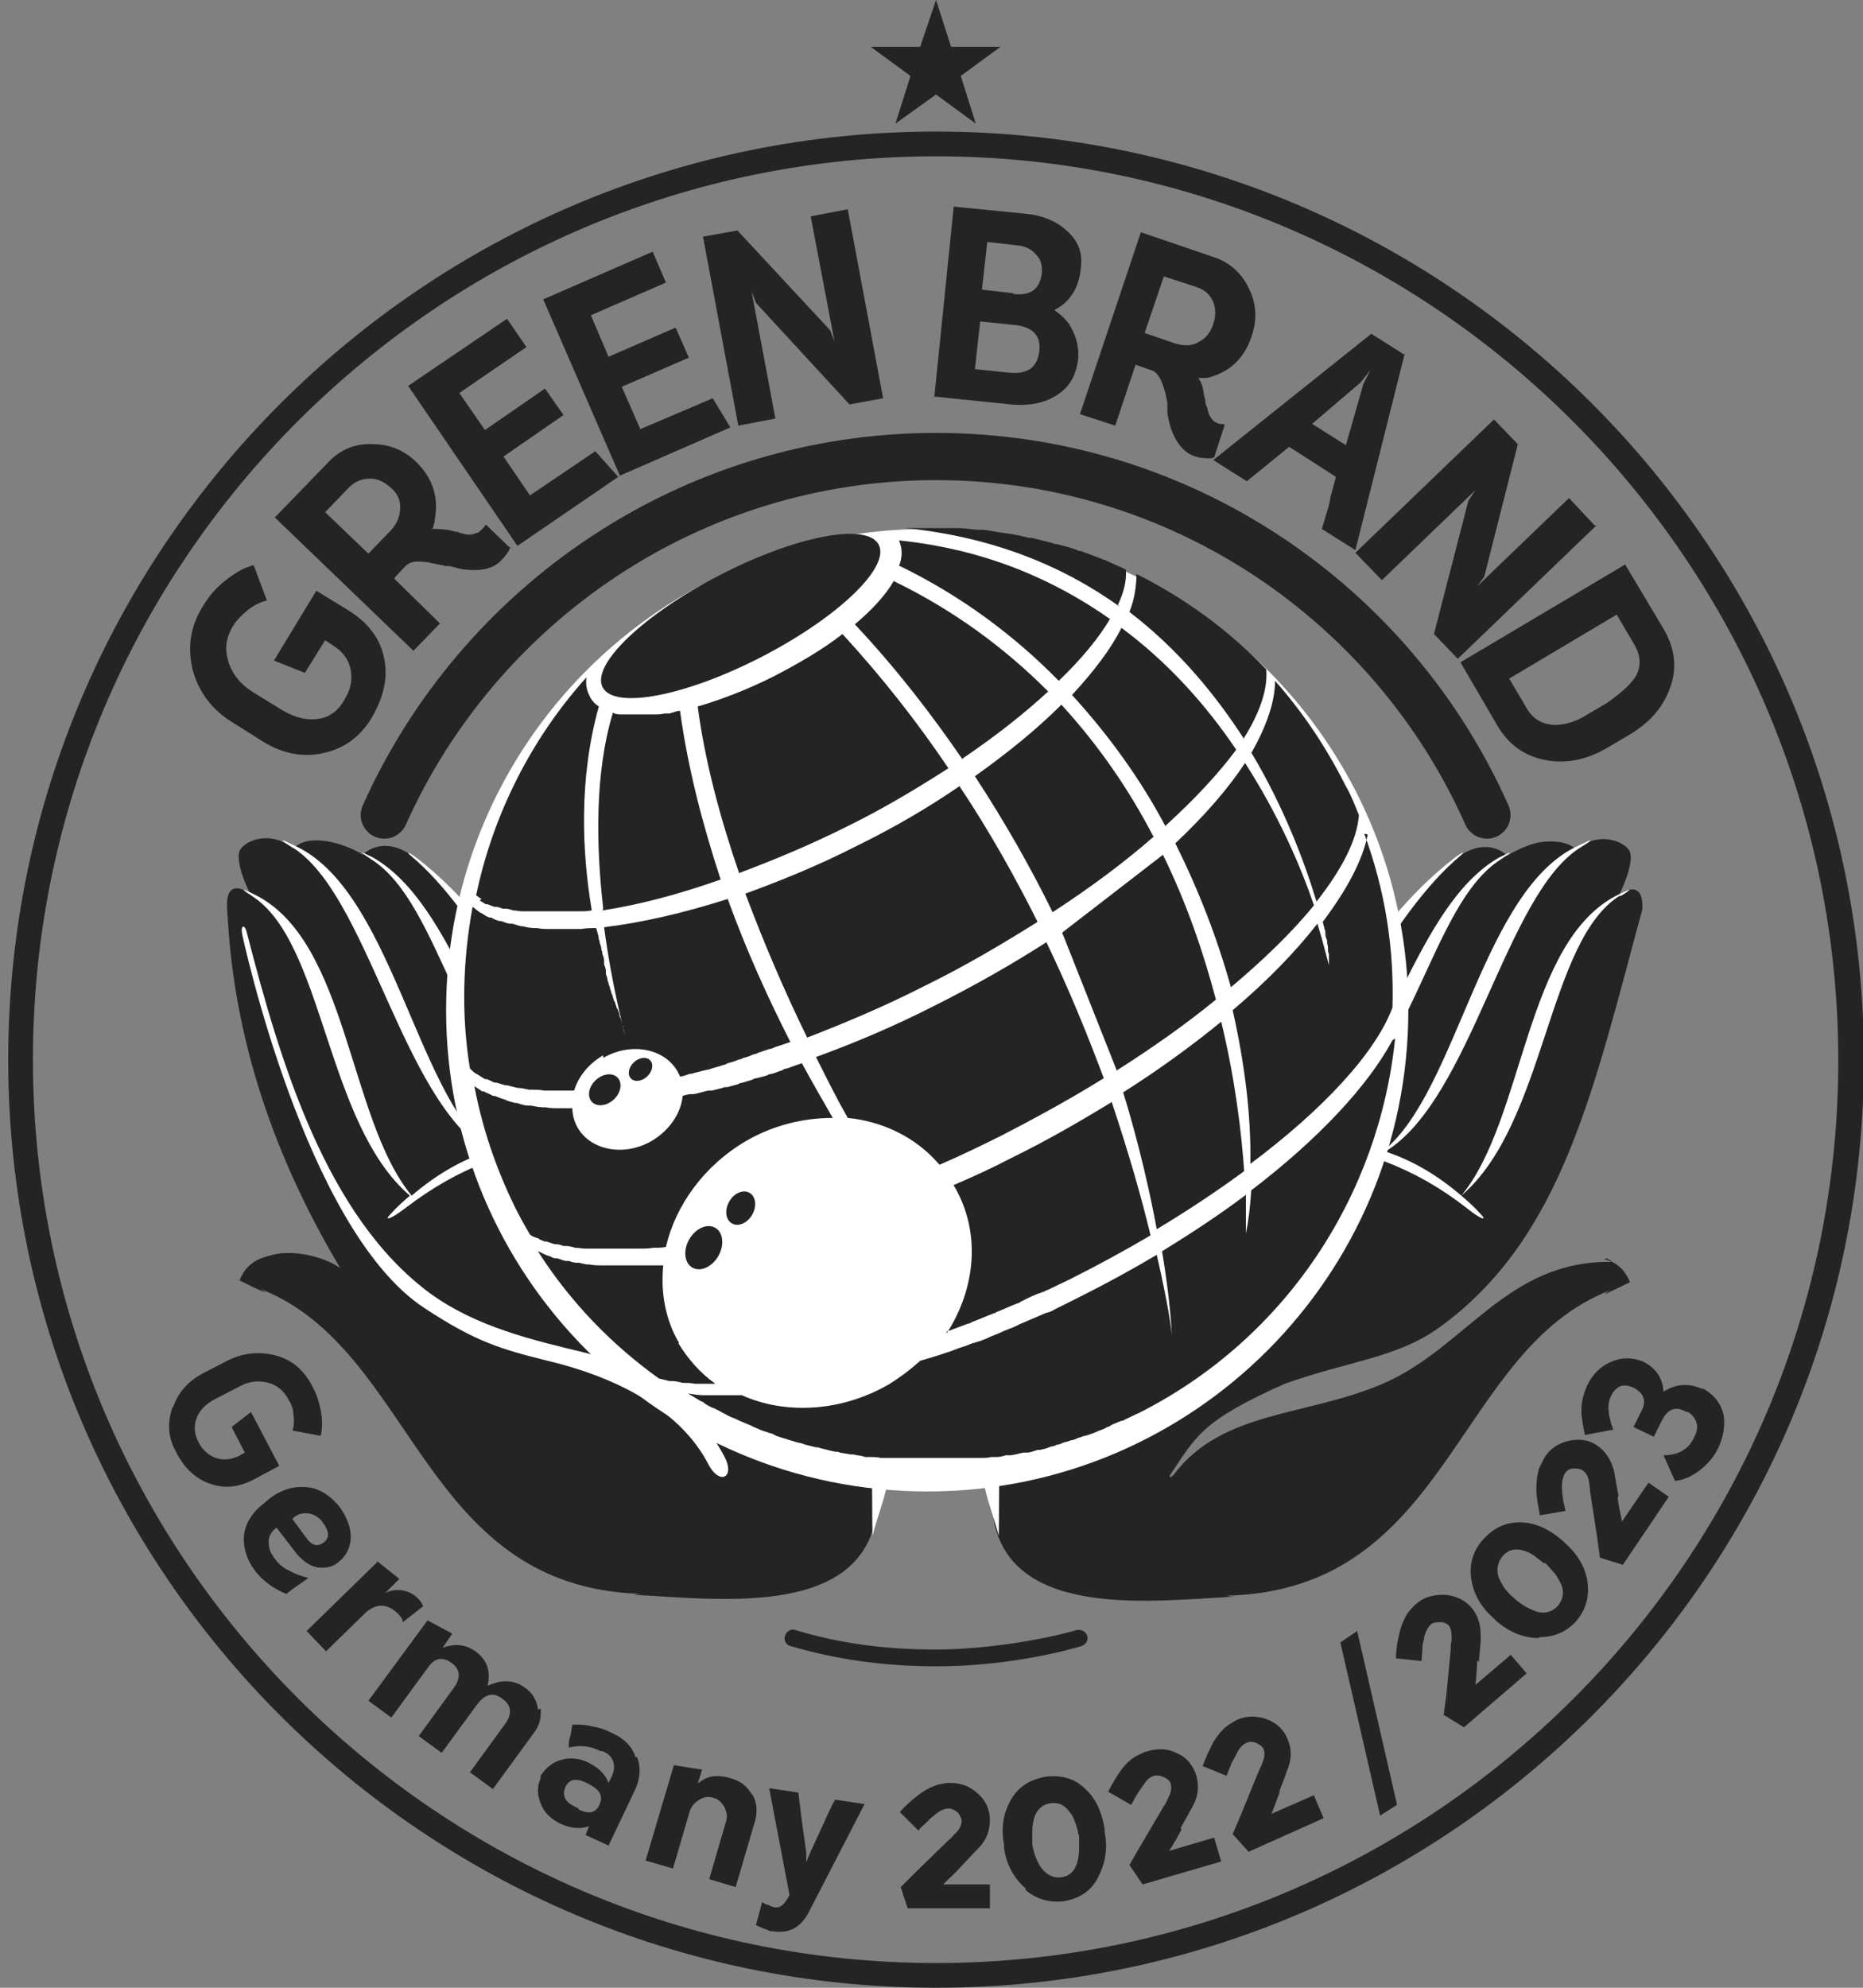 <svg width="75" height="80" viewBox="0 0 75 80" fill="none" xmlns="http://www.w3.org/2000/svg">
<rect x="0" y="0" width="75" height="80" fill="#808080" stroke="none"/>
<g clip-path="url(#clip0_231_5302)">
<path d="M64.658 50.644C64.765 50.68 64.836 50.715 64.907 50.786C60.642 50.715 59.043 54.234 55.666 55.691C52.61 57.006 49.234 56.757 47.279 59.316C47.101 59.529 47.03 59.458 47.137 59.316C48.168 57.788 48.381 57.183 51.722 55.691C54.316 54.767 56.2 54.66 57.906 53.452C62.917 49.862 64.16 43.785 66.115 36.606C66.186 35.255 65.191 36.002 65.191 36.002C65.191 36.002 65.795 34.793 65.618 34.296C65.511 33.94 64.445 33.372 63.45 34.189C63.379 34.118 63.094 33.834 62.312 33.869C61.779 33.869 61.14 34.154 60.678 34.438C60.678 34.438 59.896 33.585 58.616 34.545C56.768 35.966 53.712 41.013 52.29 42.932C48.594 47.943 41.806 51.035 40.775 54.34C39.993 56.757 39.638 58.676 40.029 61.306C40.882 65.144 46.391 64.434 49.731 64.256C49.625 64.256 49.518 64.256 49.376 64.22C58.403 64.007 58.545 54.34 64.836 51.924C64.765 51.959 64.658 52.03 64.587 52.101C64.942 51.924 65.262 51.781 65.618 51.604C65.404 51.071 65.049 50.786 64.587 50.68L64.658 50.644Z" fill="#242424"/>
<path d="M34.52 54.305C33.49 50.999 26.702 47.907 23.005 42.896C21.584 40.977 18.527 35.931 16.679 34.509C15.435 33.549 14.618 34.367 14.618 34.402C14.156 34.118 13.481 33.869 12.948 33.834C12.201 33.763 11.917 34.047 11.81 34.154C10.815 33.336 9.749 33.905 9.643 34.26C9.465 34.793 10.069 35.966 10.069 35.966C10.069 35.966 9.038 35.184 9.145 36.606C9.18 37.317 10.424 43.074 10.709 43.892C11.277 45.562 13.659 50.395 13.801 51.319C12.877 50.644 10.318 49.791 9.643 51.532C9.998 51.71 10.353 51.888 10.709 52.03C10.602 51.959 10.531 51.888 10.424 51.852C16.75 54.269 16.893 63.936 25.884 64.149C25.778 64.149 25.635 64.149 25.529 64.185C28.869 64.362 34.378 65.073 35.231 61.235C35.587 58.569 35.231 56.686 34.485 54.269L34.52 54.305Z" fill="#242424"/>
<path d="M37.683 80C17.07 80 0.331 63.225 0.331 42.648C0.331 22.07 17.07 5.295 37.683 5.295C58.296 5.295 75.036 22.035 75.036 42.648C75.036 63.261 58.296 80 37.683 80ZM37.683 6.291C17.639 6.291 1.326 22.603 1.326 42.648C1.326 62.692 17.639 79.005 37.683 79.005C57.728 79.005 74.005 62.692 74.005 42.683C74.005 22.674 57.692 6.291 37.683 6.291Z" fill="#242424"/>
<path d="M59.86 32.803C56.093 24.309 47.563 18.374 37.683 18.374C27.803 18.374 19.274 24.309 15.471 32.803" stroke="#242424" stroke-width="1.9" stroke-linecap="round"/>
<path d="M12.983 30.316C12.166 30.493 11.348 30.316 10.602 29.854L9.358 29.072C8.541 28.574 8.008 27.863 7.759 26.975C7.546 26.086 7.652 25.269 8.114 24.487C8.363 24.061 8.647 23.705 9.003 23.421C9.394 23.101 9.785 22.852 10.211 22.746L10.744 24.167C10.46 24.238 10.176 24.38 9.927 24.594C9.714 24.771 9.5 24.985 9.358 25.233C9.109 25.66 9.038 26.086 9.18 26.584C9.323 27.081 9.643 27.508 10.14 27.828L11.348 28.574C11.882 28.894 12.379 29.001 12.841 28.93C13.268 28.858 13.623 28.61 13.872 28.148C14.12 27.757 14.192 27.366 14.12 26.975C14.049 26.548 13.801 26.229 13.41 25.98L13.09 25.767L12.273 27.081L11.029 26.584L12.735 23.776L14.014 24.558C14.76 25.02 15.258 25.624 15.435 26.371C15.649 27.188 15.471 28.041 14.938 28.93C14.476 29.676 13.836 30.138 12.983 30.316Z" fill="#242424"/>
<path d="M20.553 21.999C20.482 22.212 20.34 22.39 20.198 22.532C19.878 22.887 19.381 22.994 18.741 22.923C18.599 22.923 18.385 22.852 18.101 22.781H17.994C17.994 22.781 17.994 22.781 17.959 22.781H17.923C17.923 22.781 17.852 22.781 17.852 22.745H17.781L17.426 22.674C17.177 22.603 16.964 22.603 16.786 22.603C16.573 22.603 16.431 22.674 16.289 22.816L15.862 23.278L17.71 25.091L16.644 26.193L11.064 20.826L13.197 18.623C13.694 18.09 14.298 17.841 15.009 17.876C15.684 17.876 16.289 18.125 16.786 18.623C17.426 19.262 17.675 20.044 17.497 20.933V21.004C17.497 21.004 17.497 21.075 17.461 21.075C17.461 21.146 17.461 21.217 17.39 21.288C17.568 21.288 17.746 21.288 17.994 21.324C18.066 21.324 18.172 21.359 18.314 21.395C18.456 21.395 18.528 21.466 18.599 21.466C18.812 21.537 18.99 21.537 19.132 21.466C19.238 21.466 19.345 21.359 19.416 21.288C19.452 21.253 19.523 21.182 19.558 21.11L20.553 22.07V21.999ZM14.831 22.283L15.755 21.324C16.004 21.039 16.111 20.755 16.111 20.4C16.111 20.08 15.969 19.831 15.72 19.618C15.471 19.405 15.222 19.262 14.902 19.262C14.583 19.262 14.298 19.369 14.05 19.618L13.09 20.613L14.831 22.283Z" fill="#242424"/>
<path d="M20.802 21.928L16.431 15.531L20.411 12.83L21.193 13.967L18.492 15.815L19.523 17.308L21.939 15.638L22.686 16.704L20.269 18.374L21.335 19.938L23.965 18.161L24.889 19.192L20.838 21.964L20.802 21.928Z" fill="#242424"/>
<path d="M24.96 19.156L21.868 12.048L26.275 10.129L26.808 11.373L23.787 12.688L24.498 14.358L27.199 13.185L27.732 14.394L25.031 15.566L25.777 17.272L28.692 16.029L29.403 17.201L24.925 19.156H24.96Z" fill="#242424"/>
<path d="M34.129 8.423L35.551 16.028L34.2 16.277L30.433 12.19L30.256 11.728L31.215 16.846L29.722 17.13L28.301 9.525L29.687 9.276L33.419 13.292L33.596 13.754L32.637 8.707L34.129 8.423Z" fill="#242424"/>
<path d="M37.612 15.993L38.394 8.316L41.273 8.601C42.055 8.672 42.623 8.956 43.05 9.383C43.441 9.774 43.583 10.236 43.512 10.769C43.476 11.231 43.334 11.622 43.121 11.906C42.943 12.155 42.73 12.332 42.446 12.475C42.73 12.688 42.979 12.901 43.121 13.185C43.334 13.576 43.441 13.967 43.405 14.429C43.334 15.069 43.085 15.531 42.623 15.851C42.126 16.206 41.486 16.348 40.704 16.277L37.577 15.957L37.612 15.993ZM40.633 14.998C41.379 15.069 41.77 14.785 41.841 14.109C41.913 13.505 41.557 13.15 40.846 13.079L39.46 12.937L39.247 14.856L40.633 14.998ZM40.811 11.835C41.522 11.906 41.877 11.622 41.948 10.946C41.948 10.662 41.913 10.449 41.699 10.236C41.522 10.022 41.273 9.916 40.989 9.88L39.745 9.738L39.531 11.657L40.775 11.799L40.811 11.835Z" fill="#242424"/>
<path d="M48.772 18.445C48.559 18.445 48.345 18.445 48.132 18.374C47.67 18.232 47.35 17.841 47.137 17.237C47.101 17.095 47.03 16.882 46.995 16.597V16.491C46.995 16.491 46.995 16.491 46.995 16.455C46.995 16.384 46.995 16.349 46.995 16.313C46.995 16.313 46.995 16.242 46.995 16.206L46.924 15.851C46.853 15.602 46.782 15.389 46.71 15.247C46.604 15.069 46.497 14.927 46.319 14.891L45.715 14.678L44.898 17.13L43.476 16.668L45.929 9.347L48.843 10.342C49.518 10.556 50.016 11.018 50.3 11.657C50.584 12.261 50.62 12.901 50.371 13.576C50.087 14.429 49.483 14.998 48.594 15.211H48.523H48.452C48.381 15.211 48.31 15.211 48.239 15.211C48.345 15.353 48.416 15.531 48.452 15.78C48.452 15.851 48.487 15.958 48.523 16.1C48.523 16.242 48.559 16.349 48.594 16.384C48.63 16.597 48.701 16.775 48.807 16.882C48.878 16.988 48.985 17.024 49.092 17.059C49.163 17.059 49.234 17.059 49.305 17.095L48.878 18.41L48.772 18.445ZM46.071 13.399L47.315 13.825C47.67 13.932 47.99 13.932 48.274 13.754C48.559 13.612 48.736 13.363 48.843 13.043C48.949 12.723 48.949 12.439 48.843 12.155C48.701 11.835 48.487 11.657 48.168 11.551L46.853 11.124L46.071 13.434V13.399Z" fill="#242424"/>
<path d="M56.555 14.216L54.565 22.141L53.214 21.288L53.427 20.578C53.498 20.364 53.534 20.187 53.57 19.973C53.641 19.725 53.712 19.44 53.783 19.192L51.899 17.983L50.193 19.369L48.843 18.516L55.204 13.434L56.555 14.287V14.216ZM54.174 17.948L54.885 15.46L55.169 14.891L54.778 15.389L52.823 17.059L54.174 17.912V17.948Z" fill="#242424"/>
<path d="M64.267 21.146L58.687 26.513L57.728 25.517L59.114 20.151L59.398 19.724L55.631 23.35L54.565 22.248L60.144 16.881L61.104 17.877L59.754 23.207L59.469 23.598L63.165 20.044L64.196 21.146H64.267Z" fill="#242424"/>
<path d="M65.44 22.745L66.968 25.304C67.43 26.086 67.537 26.904 67.217 27.721C66.933 28.503 66.364 29.143 65.475 29.64L64.694 30.102C63.912 30.564 63.094 30.742 62.277 30.6C61.424 30.458 60.749 29.996 60.287 29.214L58.794 26.655L65.44 22.71V22.745ZM60.749 27.295L61.459 28.503C61.708 28.929 62.064 29.143 62.561 29.178C62.952 29.178 63.414 29.072 63.912 28.752L64.694 28.29C65.298 27.863 65.689 27.508 65.866 27.188C66.08 26.797 66.044 26.371 65.795 25.944L65.085 24.736L60.784 27.295H60.749Z" fill="#242424"/>
<path d="M26.631 45.74C22.401 42.186 20.518 37.388 16.75 34.509C16.466 34.296 16.324 34.26 16.537 34.438C19.38 36.819 21.335 41.581 23.93 44.567C26.702 47.801 30.682 49.187 33.276 52.705C35.409 55.62 35.053 58.001 35.124 61.804C35.622 59.991 35.835 60.133 35.835 57.468C35.551 51.426 30.398 48.903 26.595 45.74H26.631Z" fill="white"/>
<path d="M10.104 36.037C13.054 37.85 13.09 45.207 16.502 48.121C16.253 48.334 15.969 48.583 15.72 48.867C15.435 49.151 15.72 49.081 16.324 48.618C18.456 46.984 20.589 46.202 23.361 45.882C23.787 45.846 24.356 45.669 23.716 45.669C23.361 45.669 23.005 45.669 22.686 45.74C19.523 42.897 18.385 36.428 15.009 34.509C14.227 34.118 14.725 34.438 14.938 34.58C17.817 36.393 18.385 42.968 22.65 45.74C21.584 45.811 20.589 45.989 19.7 46.308C16.715 43.892 15.72 35.718 11.81 34.012C11.028 33.621 11.491 33.941 11.739 34.083C14.796 35.931 16.146 44.212 19.629 46.344C18.563 46.699 17.568 47.268 16.573 48.121C14.014 45.029 14.014 37.85 10.247 36.002C9.465 35.611 9.927 35.931 10.176 36.073L10.104 36.037Z" fill="white"/>
<path d="M23.61 55.655C21.015 54.731 19.132 54.625 17.39 53.416C12.344 49.827 11.1 43.714 9.145 36.499C9.394 42.506 11.526 47.375 13.694 51.035C13.019 50.538 11.313 50.111 10.425 50.751C14.689 50.68 16.288 54.198 19.665 55.655C22.721 56.97 26.098 56.722 28.052 59.281C28.23 59.494 28.301 59.423 28.194 59.281C27.164 57.752 26.95 57.148 23.61 55.655Z" fill="#242424"/>
<path d="M17.07 52.634C19.167 54.02 20.198 54.305 22.046 54.767C25.031 55.478 27.448 56.864 28.514 58.925C28.976 59.813 29.616 59.458 29.154 58.605C28.052 56.508 25.849 55.016 23.574 54.447C21.513 53.949 19.167 53.416 17.284 52.03C13.125 48.938 11.277 42.754 9.927 37.495C9.856 37.21 9.678 37.21 9.749 37.601C9.749 37.601 12.273 49.471 17.07 52.634Z" fill="white"/>
<path d="M48.701 45.74C52.93 42.186 54.813 37.388 58.581 34.509C58.865 34.296 59.007 34.26 58.794 34.438C55.951 36.819 53.996 41.581 51.402 44.567C48.63 47.801 44.649 49.187 42.055 52.705C39.922 55.62 40.278 58.001 40.207 61.804C39.709 59.991 39.496 60.133 39.496 57.468C39.78 51.426 44.933 48.903 48.736 45.74H48.701Z" fill="white"/>
<path d="M65.227 36.037C62.277 37.85 62.241 45.207 58.83 48.121C59.078 48.334 59.363 48.583 59.611 48.867C59.896 49.151 59.611 49.081 59.043 48.618C56.946 46.984 54.778 46.202 52.006 45.882C51.579 45.846 51.011 45.669 51.651 45.669C52.006 45.669 52.361 45.669 52.681 45.74C55.844 42.897 56.981 36.428 60.358 34.509C61.14 34.118 60.642 34.438 60.429 34.58C57.55 36.393 56.981 42.968 52.717 45.74C53.783 45.811 54.778 45.989 55.702 46.308C58.687 43.892 59.682 35.718 63.592 34.012C64.374 33.621 63.912 33.941 63.663 34.083C60.606 35.931 59.256 44.212 55.773 46.344C56.839 46.699 57.834 47.268 58.83 48.121C61.388 45.029 61.388 37.85 65.156 36.002C65.938 35.611 65.475 35.931 65.227 36.073V36.037Z" fill="white"/>
<path d="M37.683 67.063C35.551 67.063 33.632 66.779 31.819 66.246C31.642 66.21 31.535 65.997 31.606 65.82C31.677 65.642 31.855 65.535 32.032 65.606C33.774 66.139 35.622 66.388 37.683 66.388C39.745 66.388 42.126 65.962 43.334 65.606C43.512 65.571 43.69 65.642 43.761 65.82C43.832 65.997 43.725 66.175 43.547 66.246C42.232 66.637 40.029 67.063 37.719 67.063H37.683Z" fill="#242424"/>
<path d="M6.977 56.615C7.19 56.011 7.581 55.584 8.185 55.264L9.145 54.767C9.785 54.447 10.424 54.376 11.1 54.554C11.775 54.731 12.237 55.158 12.557 55.762C12.735 56.082 12.841 56.402 12.912 56.757C12.983 57.148 12.983 57.468 12.912 57.788L11.775 57.575C11.846 57.361 11.846 57.148 11.81 56.899C11.81 56.686 11.704 56.473 11.597 56.295C11.419 55.975 11.171 55.762 10.815 55.655C10.424 55.549 10.034 55.584 9.643 55.798L8.683 56.295C8.257 56.508 8.008 56.793 7.901 57.113C7.794 57.432 7.83 57.752 8.008 58.072C8.15 58.356 8.399 58.57 8.683 58.676C9.003 58.783 9.287 58.747 9.607 58.605L9.856 58.463L9.323 57.432L10.105 56.828L11.242 58.996L10.247 59.529C9.643 59.849 9.074 59.92 8.541 59.742C7.937 59.565 7.439 59.138 7.084 58.428C6.764 57.859 6.728 57.255 6.942 56.651L6.977 56.615Z" fill="#242424"/>
<path d="M9.82 61.839C9.856 61.342 10.14 60.88 10.602 60.524L10.851 60.311C11.313 59.956 11.81 59.813 12.308 59.849C12.841 59.885 13.268 60.169 13.659 60.631C13.943 61.022 14.121 61.448 14.121 61.839C14.121 62.266 13.943 62.621 13.623 62.87C13.374 63.083 13.09 63.119 12.77 63.083C12.45 63.012 12.13 62.799 11.846 62.408L11.135 61.484C10.922 61.626 10.815 61.839 10.815 62.053C10.815 62.23 10.851 62.443 10.993 62.621C10.993 62.657 11.029 62.692 11.064 62.728C11.206 62.941 11.42 63.119 11.668 63.225C11.917 63.367 12.166 63.439 12.415 63.51L11.704 64.007C11.633 64.078 11.562 64.114 11.526 64.149C11.348 64.078 11.135 63.972 10.922 63.83C10.673 63.652 10.424 63.439 10.247 63.19C9.927 62.763 9.785 62.266 9.82 61.804V61.839ZM11.739 61.093L12.344 61.91C12.557 62.195 12.77 62.266 13.019 62.088C13.268 61.91 13.268 61.662 13.019 61.306C12.877 61.093 12.664 60.951 12.45 60.915C12.237 60.88 12.024 60.915 11.846 61.057L11.775 61.129L11.739 61.093Z" fill="#242424"/>
<path d="M15.187 62.834L16.075 63.545L15.507 64.114C15.72 64.007 15.933 63.972 16.182 64.007C16.431 64.043 16.644 64.149 16.822 64.327C16.928 64.434 16.999 64.54 17.035 64.647L16.217 65.287C16.217 65.18 16.146 65.073 16.04 64.967C16.04 64.967 16.004 64.931 15.969 64.896C15.542 64.505 15.08 64.54 14.654 64.967L13.125 66.46L12.344 65.642L15.222 62.834H15.187Z" fill="#242424"/>
<path d="M21.762 68.769C21.797 69.125 21.726 69.445 21.477 69.764L19.842 72.003L18.918 71.328L20.34 69.374C20.624 68.983 20.589 68.627 20.233 68.378C19.878 68.094 19.558 68.165 19.238 68.556L17.781 70.546L16.857 69.871L18.279 67.916C18.563 67.525 18.527 67.17 18.172 66.921C17.817 66.672 17.497 66.708 17.212 67.135L15.755 69.125L14.831 68.45L17.212 65.215L18.208 65.748L17.817 66.317C18.314 66.139 18.741 66.175 19.132 66.459C19.594 66.779 19.771 67.241 19.629 67.845L19.807 67.774C20.304 67.597 20.731 67.632 21.122 67.916C21.442 68.13 21.619 68.45 21.655 68.805L21.762 68.769Z" fill="#242424"/>
<path d="M25.636 70.689C25.813 71.115 25.778 71.577 25.564 72.039L24.498 74.278L23.574 73.852L23.716 73.496C23.325 73.638 22.934 73.567 22.544 73.39C22.188 73.212 21.904 72.963 21.762 72.572C21.619 72.217 21.619 71.897 21.762 71.577V71.471C21.975 71.151 22.224 70.937 22.579 70.831C22.934 70.724 23.325 70.76 23.681 70.937C24.107 71.151 24.356 71.399 24.498 71.755L24.64 71.471C24.747 71.222 24.747 70.973 24.64 70.795C24.569 70.653 24.427 70.546 24.249 70.475H24.178C23.752 70.262 23.361 70.227 22.899 70.333C22.899 70.156 22.899 70.013 22.97 69.836L23.041 69.409C23.325 69.409 23.574 69.409 23.823 69.48C24.107 69.516 24.392 69.622 24.676 69.765C25.138 69.978 25.458 70.298 25.6 70.76L25.636 70.689ZM23.29 72.821C23.716 73.034 24.001 72.963 24.143 72.608C24.285 72.288 24.143 72.039 23.752 71.826L23.61 71.755C23.183 71.542 22.899 71.613 22.757 71.933C22.615 72.252 22.757 72.537 23.148 72.714L23.29 72.785V72.821Z" fill="#242424"/>
<path d="M30.291 72.217C30.469 72.537 30.504 72.892 30.398 73.283L29.616 75.948L28.55 75.629L29.225 73.319C29.296 73.105 29.26 72.928 29.154 72.714C29.047 72.537 28.905 72.394 28.727 72.359C28.514 72.288 28.336 72.323 28.159 72.43C27.981 72.537 27.839 72.679 27.768 72.892L27.093 75.202L25.991 74.882L27.128 71.044L28.265 71.222L28.088 71.79C28.443 71.47 28.869 71.399 29.438 71.577C29.829 71.684 30.078 71.897 30.291 72.252V72.217Z" fill="#242424"/>
<path d="M32.388 75.166C32.388 75.166 32.388 75.06 32.459 74.953C32.53 74.775 32.566 74.669 32.601 74.598L33.383 72.892C33.49 72.679 33.561 72.501 33.632 72.43L34.805 72.608L32.566 76.943C32.246 77.583 31.748 77.832 31.109 77.725H31.002L30.86 77.654C30.718 77.619 30.576 77.547 30.433 77.476L30.682 76.552L30.86 76.659H30.931C31.002 76.73 31.109 76.73 31.18 76.766H31.286C31.428 76.766 31.606 76.624 31.784 76.268L30.966 71.968L32.139 72.145L32.281 73.283L32.459 74.562C32.459 74.598 32.459 74.669 32.459 74.74V75.166H32.388Z" fill="#242424"/>
<path d="M38.679 75.131C38.501 75.344 38.252 75.558 37.968 75.842H39.851V76.802H36.546C36.546 76.837 36.262 75.949 36.262 75.949L36.831 75.38L38.181 74.065C38.288 73.994 38.359 73.887 38.43 73.816C38.643 73.638 38.714 73.425 38.714 73.283C38.714 73.177 38.643 73.07 38.572 72.963C38.465 72.857 38.323 72.785 38.181 72.785C38.039 72.785 37.861 72.857 37.683 72.999C37.577 73.105 37.435 73.177 37.364 73.283C37.221 73.425 37.079 73.532 36.973 73.674L36.226 72.928C36.475 72.643 36.759 72.395 37.008 72.217C37.292 72.004 37.541 71.897 37.755 71.826C37.932 71.79 38.074 71.755 38.217 71.755C38.643 71.755 38.998 71.862 39.318 72.146C39.674 72.43 39.851 72.821 39.851 73.248C39.851 73.674 39.709 74.065 39.389 74.385C39.069 74.705 38.856 74.954 38.679 75.131Z" fill="#242424"/>
<path d="M41.308 76.019C40.811 75.593 40.526 75.06 40.42 74.385V74.243C40.278 73.496 40.42 72.892 40.74 72.359C41.06 71.861 41.522 71.612 42.09 71.506C42.659 71.435 43.192 71.541 43.618 71.932C44.08 72.323 44.365 72.892 44.471 73.638V73.745C44.614 74.456 44.471 75.06 44.187 75.593C43.903 76.126 43.441 76.41 42.837 76.517C42.268 76.588 41.735 76.446 41.273 76.055L41.308 76.019ZM43.405 73.816C43.405 73.674 43.334 73.496 43.299 73.389C43.227 73.212 43.192 73.07 43.085 72.963C42.872 72.643 42.623 72.537 42.303 72.572C41.984 72.608 41.735 72.821 41.628 73.176C41.593 73.318 41.557 73.496 41.557 73.674C41.557 73.816 41.557 73.994 41.557 74.136V74.243C41.628 74.598 41.735 74.918 41.913 75.166C42.126 75.451 42.41 75.593 42.694 75.557C43.05 75.522 43.263 75.309 43.37 74.953C43.405 74.811 43.441 74.633 43.441 74.456C43.441 74.314 43.441 74.136 43.441 73.958V73.852L43.405 73.816Z" fill="#242424"/>
<path d="M47.563 73.638C47.421 73.887 47.279 74.171 47.066 74.491L48.878 73.958L49.163 74.918L46 75.842L45.467 75.06L45.857 74.385L46.817 72.75C46.888 72.643 46.959 72.536 46.995 72.43C47.137 72.181 47.172 72.003 47.137 71.826C47.137 71.719 47.03 71.612 46.888 71.541C46.746 71.47 46.604 71.435 46.462 71.47C46.319 71.506 46.177 71.612 46.071 71.79C45.964 71.932 45.893 72.039 45.822 72.145C45.715 72.288 45.644 72.465 45.538 72.643L44.614 72.11C44.791 71.754 44.969 71.47 45.147 71.221C45.36 70.937 45.573 70.759 45.786 70.653C45.928 70.582 46.071 70.511 46.213 70.475C46.604 70.368 46.995 70.368 47.35 70.546C47.777 70.724 48.025 71.044 48.167 71.47C48.274 71.897 48.239 72.288 48.025 72.679C47.812 73.07 47.634 73.389 47.528 73.567L47.563 73.638Z" fill="#242424"/>
<path d="M51.544 72.074C51.437 72.323 51.331 72.643 51.188 72.999L52.894 72.252L53.285 73.176L50.264 74.527L49.625 73.816L49.944 73.07L50.655 71.328C50.691 71.222 50.762 71.115 50.797 71.008C50.904 70.76 50.94 70.546 50.868 70.404C50.833 70.297 50.726 70.226 50.584 70.155C50.442 70.084 50.264 70.084 50.158 70.155C50.016 70.226 49.909 70.333 49.802 70.546C49.731 70.688 49.66 70.831 49.589 70.937C49.518 71.115 49.447 71.293 49.376 71.47L48.416 71.079C48.558 70.688 48.701 70.404 48.843 70.12C49.02 69.835 49.198 69.622 49.376 69.48C49.518 69.373 49.66 69.302 49.767 69.231C50.158 69.053 50.513 69.053 50.904 69.16C51.331 69.302 51.65 69.551 51.828 69.978C52.006 70.368 52.006 70.795 51.828 71.222C51.686 71.648 51.544 71.968 51.473 72.181L51.544 72.074Z" fill="#242424"/>
<path d="M56.235 72.643L55.56 73.07L53.96 66.104L54.636 65.642L56.235 72.608V72.643Z" fill="#242424"/>
<path d="M59.469 66.814C59.469 67.099 59.434 67.419 59.398 67.81L60.82 66.601L61.459 67.348L58.936 69.516L58.119 69.018L58.225 68.236L58.403 66.388C58.403 66.246 58.403 66.139 58.438 66.033C58.438 65.748 58.438 65.571 58.332 65.428C58.261 65.357 58.154 65.286 58.012 65.286C57.834 65.286 57.692 65.286 57.586 65.393C57.479 65.499 57.408 65.642 57.337 65.855C57.337 65.997 57.266 66.139 57.266 66.281C57.266 66.459 57.23 66.672 57.23 66.85L56.2 66.743C56.2 66.353 56.27 65.997 56.342 65.713C56.413 65.393 56.555 65.109 56.661 64.931C56.768 64.789 56.875 64.682 56.981 64.576C57.301 64.291 57.657 64.185 58.083 64.185C58.51 64.185 58.936 64.362 59.22 64.682C59.505 65.002 59.611 65.393 59.611 65.855C59.611 66.317 59.54 66.637 59.54 66.886L59.469 66.814Z" fill="#242424"/>
<path d="M61.957 65.926C61.317 65.926 60.749 65.677 60.251 65.251L60.145 65.144C59.576 64.647 59.291 64.078 59.22 63.474C59.149 62.905 59.327 62.372 59.718 61.946C60.109 61.519 60.571 61.27 61.175 61.27C61.779 61.27 62.348 61.519 62.917 62.017L62.988 62.088C63.521 62.55 63.841 63.119 63.912 63.687C63.983 64.291 63.841 64.789 63.45 65.251C63.059 65.677 62.561 65.891 61.957 65.891V65.926ZM62.135 62.905C62.028 62.799 61.886 62.728 61.779 62.621C61.637 62.514 61.459 62.443 61.353 62.408C60.997 62.301 60.713 62.372 60.5 62.621C60.287 62.87 60.215 63.19 60.358 63.545C60.429 63.687 60.5 63.829 60.606 63.971C60.713 64.078 60.82 64.22 60.926 64.291L60.997 64.362C61.282 64.611 61.566 64.753 61.85 64.86C62.206 64.967 62.49 64.86 62.703 64.647C62.917 64.398 62.988 64.078 62.846 63.758C62.774 63.616 62.703 63.474 62.597 63.332C62.49 63.225 62.383 63.083 62.277 62.976L62.206 62.905H62.135Z" fill="#242424"/>
<path d="M65.12 60.276C65.156 60.56 65.227 60.88 65.298 61.235L66.364 59.671L67.181 60.24L65.333 62.977L64.409 62.692L64.303 61.91L64.018 60.062C64.018 59.92 63.983 59.813 63.983 59.707C63.947 59.423 63.841 59.245 63.698 59.174C63.592 59.103 63.485 59.103 63.343 59.103C63.165 59.103 63.059 59.209 62.988 59.316C62.916 59.458 62.881 59.6 62.881 59.813C62.881 59.956 62.881 60.098 62.916 60.24C62.916 60.418 62.988 60.595 63.023 60.809L61.992 60.986C61.921 60.595 61.85 60.24 61.85 59.956C61.85 59.6 61.886 59.352 61.957 59.103C62.028 58.961 62.099 58.818 62.17 58.676C62.383 58.321 62.703 58.108 63.094 58.001C63.521 57.894 63.947 57.93 64.303 58.179C64.658 58.428 64.871 58.783 64.978 59.209C65.049 59.636 65.12 59.991 65.156 60.205L65.12 60.276Z" fill="#242424"/>
<path d="M68.532 55.868C68.994 56.117 69.278 56.473 69.385 56.935C69.456 57.361 69.385 57.823 69.171 58.285C68.994 58.641 68.745 58.925 68.425 59.174C68.105 59.422 67.785 59.565 67.43 59.6L66.968 58.569C67.572 58.569 67.999 58.321 68.212 57.823C68.425 57.432 68.319 57.077 67.963 56.828H67.892C67.466 56.579 67.146 56.686 66.897 57.183L66.577 57.823L65.76 57.432L66.079 56.792C66.293 56.401 66.186 56.082 65.795 55.868C65.369 55.655 65.084 55.762 64.871 56.153C64.765 56.366 64.729 56.579 64.765 56.828C64.765 56.935 64.8 57.041 64.836 57.183C64.836 57.255 64.907 57.397 64.942 57.539L63.805 57.752C63.734 57.397 63.663 57.077 63.663 56.757C63.663 56.366 63.77 56.046 63.912 55.726C64.125 55.3 64.445 54.98 64.871 54.802C65.298 54.624 65.724 54.624 66.151 54.802C66.648 55.051 66.933 55.442 66.968 56.011C67.466 55.691 67.999 55.655 68.532 55.904V55.868Z" fill="#242424"/>
<path d="M37.683 0L38.288 1.884H40.278L38.678 3.056L39.283 4.976L37.683 3.803L36.049 4.976L36.653 3.056L35.053 1.884H37.044L37.683 0Z" fill="#242424"/>
<path d="M37.328 60.026C48.025 60.026 56.697 51.355 56.697 40.657C56.697 29.96 48.025 21.288 37.328 21.288C26.631 21.288 17.959 29.96 17.959 40.657C17.959 51.355 26.631 60.026 37.328 60.026Z" fill="white"/>
<path d="M30.666 26.434C33.735 24.849 35.844 22.83 35.376 21.923C34.908 21.016 32.04 21.565 28.97 23.149C25.901 24.734 23.792 26.753 24.26 27.66C24.728 28.567 27.596 28.018 30.666 26.434Z" fill="#242424"/>
<path d="M19.309 36.25C19.309 36.25 19.345 36.25 19.381 36.286C19.452 36.321 19.487 36.357 19.558 36.392C19.558 36.392 19.594 36.392 19.629 36.392C19.7 36.428 19.807 36.464 19.914 36.499C19.914 36.499 19.949 36.499 19.985 36.499C20.056 36.499 20.127 36.535 20.233 36.57C20.233 36.57 20.305 36.57 20.34 36.57C20.447 36.57 20.553 36.606 20.66 36.641C20.767 36.641 20.909 36.677 21.015 36.677C21.015 36.677 21.086 36.677 21.122 36.677C21.229 36.677 21.335 36.677 21.442 36.677C21.442 36.677 21.513 36.677 21.548 36.677C21.691 36.677 21.833 36.677 21.975 36.677H22.081C22.188 36.677 22.259 36.677 22.366 36.677C22.401 36.677 22.472 36.677 22.508 36.677C22.615 36.677 22.686 36.677 22.792 36.677C22.828 36.677 22.899 36.677 22.934 36.677C23.041 36.677 23.148 36.677 23.219 36.677C23.254 36.677 23.325 36.677 23.361 36.677C23.503 36.677 23.645 36.677 23.823 36.641C23.432 34.296 23.29 31.381 24.107 28.432C23.93 28.325 23.787 28.147 23.716 27.97C23.61 27.756 23.574 27.508 23.61 27.259C21.371 29.747 19.843 32.803 19.167 36.037C19.238 36.073 19.309 36.144 19.381 36.179L19.309 36.25Z" fill="#242424"/>
<path d="M45.005 24.345C45.253 23.812 45.36 23.35 45.324 22.923C45.04 22.781 44.756 22.674 44.471 22.532C44.471 22.532 44.4 22.532 44.365 22.497C44.081 22.39 43.796 22.284 43.512 22.177C43.476 22.177 43.405 22.177 43.37 22.141C43.085 22.035 42.801 21.964 42.517 21.893C42.481 21.893 42.41 21.893 42.375 21.857C42.09 21.786 41.806 21.715 41.522 21.644C41.486 21.644 41.451 21.644 41.415 21.644C41.131 21.573 40.811 21.502 40.526 21.466C40.207 21.431 39.922 21.36 39.602 21.324C39.567 21.324 39.531 21.324 39.46 21.324C39.176 21.324 38.856 21.253 38.572 21.253C38.536 21.253 38.465 21.253 38.43 21.253C38.145 21.253 37.825 21.253 37.541 21.253H37.364C37.079 21.253 36.795 21.253 36.511 21.253H36.44C39.958 21.608 42.801 22.781 45.076 24.416L45.005 24.345Z" fill="#242424"/>
<path d="M24.249 36.641C25.671 36.428 27.306 36.002 29.012 35.398C28.301 33.23 27.697 30.955 27.377 28.609C27.235 28.609 27.093 28.68 26.95 28.716C26.915 28.716 26.844 28.716 26.808 28.716C26.702 28.716 26.595 28.752 26.488 28.752C26.453 28.752 26.382 28.752 26.346 28.752C26.239 28.752 26.133 28.752 26.026 28.752C25.991 28.752 25.955 28.752 25.92 28.752C25.777 28.752 25.671 28.752 25.529 28.752H25.493C25.387 28.752 25.244 28.752 25.138 28.752C25.138 28.752 25.067 28.752 25.031 28.752C24.889 28.752 24.782 28.752 24.676 28.68C23.93 31.133 24 34.083 24.285 36.57L24.249 36.641Z" fill="#242424"/>
<path d="M38.749 30.529C40.064 29.64 41.237 28.716 42.197 27.828C40.491 26.122 38.465 24.594 35.977 23.385C35.657 23.954 35.089 24.558 34.414 25.127C36.084 26.904 37.505 28.752 38.749 30.564V30.529Z" fill="#242424"/>
<path d="M50.051 29.747C50.726 28.681 51.046 27.721 50.975 26.939C49.447 25.34 47.67 24.061 45.751 23.101C45.751 23.563 45.68 24.096 45.467 24.629C47.421 26.122 48.914 27.934 50.087 29.747H50.051Z" fill="#242424"/>
<path d="M29.723 35.149C31.144 34.616 32.601 34.012 34.094 33.265C35.551 32.554 36.901 31.737 38.181 30.92C36.937 29.072 35.516 27.259 33.916 25.518C33.099 26.157 32.104 26.726 31.144 27.224C30.149 27.721 29.083 28.148 28.088 28.432C28.372 30.6 28.976 32.874 29.758 35.149H29.723Z" fill="#242424"/>
<path d="M36.226 22.781C38.714 23.989 40.846 25.589 42.623 27.401C43.512 26.548 44.223 25.695 44.685 24.913C42.41 23.314 39.638 22.106 36.191 21.75C36.333 22.07 36.333 22.426 36.191 22.781H36.226Z" fill="#242424"/>
<path d="M50.087 47.126C49.98 45.598 49.731 43.465 49.163 41.12C47.99 42.079 46.675 43.039 45.218 43.963C45.858 46.06 46.284 47.943 46.568 49.471C47.812 48.725 48.985 47.943 50.051 47.161L50.087 47.126Z" fill="#242424"/>
<path d="M46.426 33.656C45.467 31.808 44.258 30.031 42.73 28.361C41.77 29.32 40.598 30.28 39.247 31.24C40.455 33.088 41.486 34.9 42.375 36.713C43.903 35.718 45.289 34.687 46.462 33.656H46.426Z" fill="#242424"/>
<path d="M38.643 31.63C37.399 32.483 36.013 33.301 34.485 34.047C32.957 34.829 31.464 35.433 30.007 35.966C30.753 37.956 31.606 39.947 32.495 41.759C34.058 41.155 35.658 40.48 37.257 39.662C38.856 38.88 40.349 37.992 41.77 37.103C40.882 35.327 39.851 33.478 38.643 31.666V31.63Z" fill="#242424"/>
<path d="M50.371 30.28C51.686 32.484 52.504 34.651 53.001 36.286C54.032 34.971 54.636 33.798 54.707 32.803C54.529 32.377 54.387 31.986 54.174 31.631C53.392 30.067 52.432 28.645 51.331 27.401C51.331 28.254 50.975 29.249 50.371 30.316V30.28Z" fill="#242424"/>
<path d="M52.894 36.428C52.361 34.865 51.473 32.803 50.122 30.706C49.447 31.737 48.487 32.839 47.315 33.941C48.274 35.86 49.021 37.815 49.554 39.734C50.904 38.596 52.077 37.459 52.93 36.393L52.894 36.428Z" fill="#242424"/>
<path d="M44.969 43.074C46.426 42.15 47.777 41.19 48.95 40.231C48.452 38.347 47.777 36.357 46.817 34.402L42.766 37.53C42.766 37.53 42.766 37.601 42.801 37.636L44.969 43.11V43.074Z" fill="#242424"/>
<path d="M46.924 33.23C48.096 32.163 49.056 31.133 49.767 30.173C48.594 28.432 47.066 26.69 45.147 25.269C44.72 26.122 44.045 27.01 43.157 27.97C44.649 29.604 45.929 31.381 46.924 33.265V33.23Z" fill="#242424"/>
<path d="M30.042 45.917C31.144 45.278 32.352 44.993 33.525 44.993C33.134 44.318 32.708 43.572 32.281 42.79C32.068 42.861 31.89 42.932 31.677 43.003C31.606 43.003 31.535 43.039 31.499 43.074C31.357 43.11 31.215 43.181 31.073 43.217C31.002 43.217 30.931 43.252 30.86 43.288C30.718 43.323 30.611 43.359 30.469 43.394C30.398 43.394 30.326 43.43 30.255 43.465C30.149 43.501 30.007 43.536 29.9 43.572C29.829 43.572 29.758 43.608 29.687 43.643C29.545 43.678 29.438 43.714 29.296 43.75C29.225 43.75 29.154 43.75 29.083 43.785C28.941 43.821 28.798 43.856 28.656 43.892C28.621 43.892 28.549 43.892 28.514 43.892C28.336 43.927 28.123 43.998 27.945 44.034C27.945 44.034 27.874 44.034 27.839 44.034C27.732 44.034 27.59 44.069 27.483 44.105C27.412 44.816 26.95 45.491 26.239 45.917C25.138 46.557 23.787 46.309 23.254 45.384C23.112 45.136 23.041 44.851 23.041 44.603C22.863 44.603 22.686 44.603 22.543 44.603H22.508C22.33 44.603 22.152 44.603 21.975 44.567C21.975 44.567 21.939 44.567 21.904 44.567C21.726 44.567 21.548 44.532 21.37 44.496C21.37 44.496 21.299 44.496 21.264 44.496C21.086 44.496 20.944 44.425 20.802 44.389C20.802 44.389 20.766 44.389 20.731 44.389C20.589 44.354 20.447 44.318 20.304 44.247C20.162 44.212 20.02 44.141 19.913 44.105C19.913 44.105 19.878 44.105 19.842 44.105C19.736 44.034 19.593 43.998 19.487 43.927C19.487 43.927 19.451 43.927 19.416 43.927C19.309 43.856 19.203 43.785 19.096 43.714C19.416 45.384 19.949 46.984 20.731 48.583C20.909 48.938 21.122 49.329 21.335 49.685C21.406 49.756 21.513 49.791 21.619 49.827C21.619 49.827 21.69 49.827 21.69 49.862C21.761 49.898 21.832 49.934 21.939 49.969C21.939 49.969 21.975 49.969 22.01 49.969C22.117 50.005 22.223 50.04 22.33 50.076C22.33 50.076 22.366 50.076 22.401 50.076C22.508 50.076 22.579 50.111 22.686 50.147C22.686 50.147 22.756 50.147 22.792 50.147C22.899 50.147 23.041 50.182 23.148 50.218C23.29 50.218 23.432 50.253 23.574 50.253C23.61 50.253 23.645 50.253 23.681 50.253C23.787 50.253 23.929 50.253 24.036 50.253C24.072 50.253 24.107 50.253 24.143 50.253C24.285 50.253 24.462 50.253 24.64 50.253H24.747C24.889 50.253 24.995 50.253 25.138 50.253C25.173 50.253 25.244 50.253 25.28 50.253C25.387 50.253 25.529 50.253 25.635 50.253C25.671 50.253 25.742 50.253 25.777 50.253C25.955 50.253 26.133 50.253 26.311 50.218C26.311 50.218 26.346 50.218 26.382 50.218C26.524 50.218 26.666 50.218 26.808 50.182C27.199 48.512 28.336 46.913 30.042 45.917Z" fill="#242424"/>
<path d="M24.285 42.577C25.387 41.937 26.737 42.186 27.27 43.11C27.306 43.181 27.341 43.252 27.377 43.323C27.519 43.323 27.661 43.252 27.768 43.217C27.839 43.217 27.874 43.217 27.945 43.181C28.123 43.145 28.336 43.074 28.549 43.039C28.727 42.968 28.941 42.932 29.118 42.861C29.189 42.861 29.225 42.826 29.296 42.79C29.438 42.755 29.58 42.719 29.722 42.648C29.793 42.648 29.864 42.612 29.936 42.577C30.078 42.541 30.184 42.506 30.326 42.435C30.398 42.435 30.469 42.399 30.54 42.364L30.966 42.221C31.037 42.221 31.108 42.186 31.18 42.15C31.393 42.079 31.606 42.008 31.819 41.937C30.931 40.196 30.042 38.241 29.296 36.18C27.519 36.748 25.813 37.139 24.32 37.317C24.64 39.734 25.138 41.546 25.173 41.688C25.173 41.688 25.173 41.653 25.138 41.582C25.138 41.582 25.138 41.511 25.102 41.475C25.102 41.475 25.102 41.475 25.102 41.44C25.102 41.44 25.102 41.368 25.067 41.333C25.067 41.333 25.067 41.297 25.067 41.262C25.067 41.262 25.067 41.191 25.031 41.155C25.031 41.155 25.031 41.084 24.996 41.049C24.996 41.013 24.996 40.978 24.96 40.942C24.924 40.907 24.96 40.835 24.924 40.8C24.924 40.8 24.924 40.729 24.889 40.693C24.889 40.658 24.853 40.587 24.818 40.551C24.818 40.516 24.818 40.48 24.782 40.444C24.782 40.373 24.747 40.302 24.711 40.267C24.711 40.267 24.711 40.196 24.676 40.16C24.676 40.089 24.64 40.018 24.605 39.947C24.605 39.911 24.605 39.876 24.569 39.84C24.569 39.769 24.534 39.698 24.498 39.592C24.498 39.556 24.498 39.52 24.462 39.485C24.462 39.378 24.427 39.307 24.391 39.201C24.391 39.165 24.391 39.13 24.391 39.094C24.391 38.987 24.356 38.916 24.32 38.81C24.32 38.774 24.32 38.739 24.32 38.667C24.32 38.561 24.285 38.49 24.249 38.383C24.249 38.348 24.249 38.276 24.214 38.241C24.214 38.134 24.178 38.028 24.143 37.957C24.143 37.921 24.143 37.85 24.107 37.815C24.107 37.672 24.036 37.495 24 37.352C23.787 37.352 23.61 37.352 23.396 37.388C23.361 37.388 23.325 37.388 23.29 37.388C23.112 37.388 22.934 37.388 22.756 37.388H22.65C22.472 37.388 22.33 37.388 22.188 37.388H22.117C21.939 37.388 21.797 37.388 21.619 37.352C21.619 37.352 21.548 37.352 21.513 37.352C21.37 37.352 21.193 37.317 21.051 37.281C20.909 37.281 20.766 37.21 20.624 37.175H20.553C20.411 37.175 20.304 37.104 20.162 37.068C20.162 37.068 20.127 37.068 20.091 37.068C19.984 37.033 19.878 36.997 19.771 36.926C19.771 36.926 19.736 36.926 19.7 36.926C19.593 36.891 19.487 36.819 19.38 36.748C19.38 36.748 19.345 36.748 19.309 36.713C19.203 36.642 19.131 36.571 19.025 36.499C18.634 38.632 18.563 40.835 18.918 43.003C18.989 43.074 19.06 43.145 19.167 43.217C19.167 43.217 19.203 43.217 19.238 43.252C19.345 43.323 19.416 43.359 19.522 43.43C19.522 43.43 19.558 43.43 19.593 43.43C19.7 43.465 19.807 43.536 19.913 43.572C19.913 43.572 19.949 43.572 19.984 43.572C20.091 43.608 20.233 43.643 20.34 43.679H20.411C20.553 43.714 20.695 43.75 20.837 43.785C20.98 43.785 21.122 43.821 21.299 43.856C21.299 43.856 21.37 43.856 21.406 43.856C21.548 43.856 21.726 43.856 21.904 43.892H21.975C22.117 43.892 22.294 43.892 22.472 43.892H22.543C22.686 43.892 22.828 43.892 22.97 43.892C23.005 43.892 23.076 43.892 23.112 43.892C23.29 43.323 23.681 42.826 24.285 42.47V42.577Z" fill="#242424"/>
<path d="M56.057 41.866C55.062 43.714 53.072 45.846 50.371 47.908C50.336 48.512 50.264 49.116 50.158 49.649C50.158 49.507 50.158 48.938 50.158 48.086C49.127 48.867 47.99 49.614 46.782 50.36C47.102 52.279 47.173 53.523 47.173 53.772C47.173 53.523 46.995 52.35 46.568 50.502C45.609 51.071 44.578 51.639 43.512 52.172C43.157 52.35 42.801 52.528 42.446 52.706C42.339 52.777 42.233 52.812 42.09 52.848C41.842 52.954 41.593 53.061 41.344 53.168C41.202 53.239 41.06 53.274 40.953 53.345C40.74 53.452 40.491 53.523 40.278 53.63C40.136 53.701 39.993 53.736 39.851 53.807C39.638 53.914 39.425 53.985 39.176 54.056C39.034 54.092 38.927 54.163 38.785 54.198C38.536 54.269 38.323 54.376 38.074 54.447C37.968 54.483 37.861 54.518 37.755 54.554C37.506 54.625 37.292 54.696 37.044 54.767C36.653 55.122 36.226 55.442 35.764 55.727C33.845 56.828 31.606 56.935 29.865 56.153H29.758C29.58 56.153 29.403 56.153 29.225 56.153H29.083C28.87 56.153 28.656 56.153 28.443 56.153C28.443 56.153 28.372 56.153 28.337 56.153C28.123 56.153 27.91 56.117 27.697 56.082C27.875 56.188 28.052 56.295 28.23 56.402C28.301 56.402 28.337 56.473 28.408 56.508C28.514 56.58 28.656 56.651 28.763 56.686C28.834 56.722 28.905 56.757 28.976 56.793C29.083 56.864 29.189 56.899 29.296 56.97C29.367 57.006 29.438 57.041 29.545 57.077C29.651 57.113 29.758 57.184 29.865 57.219C29.936 57.255 30.042 57.29 30.113 57.326C30.22 57.361 30.327 57.432 30.433 57.468C30.504 57.504 30.611 57.539 30.682 57.575L31.002 57.681C31.073 57.681 31.18 57.752 31.251 57.788C31.357 57.823 31.464 57.859 31.571 57.894C31.642 57.894 31.748 57.965 31.819 57.965C31.926 58.001 32.033 58.037 32.175 58.072C32.246 58.072 32.317 58.108 32.424 58.143C32.566 58.179 32.708 58.214 32.85 58.25C32.921 58.25 32.957 58.25 33.028 58.285C33.205 58.321 33.419 58.392 33.632 58.428C33.703 58.428 33.774 58.428 33.81 58.463L34.236 58.534C34.307 58.534 34.414 58.534 34.485 58.57C34.592 58.57 34.734 58.605 34.84 58.641C34.947 58.641 35.018 58.641 35.089 58.641C35.196 58.641 35.338 58.641 35.444 58.676C35.551 58.676 35.622 58.676 35.729 58.676C35.835 58.676 35.977 58.676 36.084 58.676C36.191 58.676 36.262 58.676 36.368 58.676C36.475 58.676 36.582 58.676 36.724 58.676C36.831 58.676 36.902 58.676 37.008 58.676C37.115 58.676 37.257 58.676 37.364 58.676H37.861C37.968 58.676 38.074 58.676 38.217 58.676C38.288 58.676 38.359 58.676 38.43 58.676C38.536 58.676 38.643 58.676 38.75 58.676C38.821 58.676 38.892 58.676 38.963 58.676C39.069 58.676 39.176 58.676 39.318 58.676C39.389 58.676 39.46 58.676 39.532 58.676C39.638 58.676 39.78 58.676 39.887 58.641C39.958 58.641 40.029 58.641 40.1 58.641C40.242 58.641 40.385 58.605 40.491 58.57C40.527 58.57 40.598 58.57 40.633 58.57C40.811 58.57 40.989 58.499 41.202 58.463C41.237 58.463 41.309 58.463 41.344 58.463C41.486 58.463 41.628 58.392 41.77 58.356C41.842 58.356 41.913 58.356 41.984 58.321C42.09 58.321 42.197 58.25 42.339 58.214C42.41 58.214 42.481 58.179 42.552 58.143C42.659 58.143 42.766 58.072 42.872 58.037C42.943 58.037 43.014 58.001 43.121 57.965C43.228 57.965 43.334 57.894 43.441 57.859C43.512 57.859 43.583 57.788 43.69 57.788C43.796 57.752 43.903 57.717 44.01 57.681L44.258 57.575C44.365 57.539 44.471 57.504 44.578 57.432C44.649 57.432 44.72 57.361 44.791 57.326C44.898 57.29 45.04 57.219 45.147 57.184C45.218 57.184 45.253 57.148 45.325 57.113C45.502 57.041 45.68 56.935 45.858 56.864C51.828 53.843 55.524 48.05 56.164 41.795L56.057 41.866Z" fill="#242424"/>
<path d="M55.062 33.585C54.849 34.651 54.209 35.824 53.25 37.103C53.285 37.245 53.321 37.352 53.356 37.494C53.356 37.494 53.356 37.565 53.356 37.601C53.356 37.672 53.392 37.779 53.428 37.85V37.921C53.428 37.992 53.463 38.063 53.463 38.134C53.463 38.134 53.463 38.169 53.463 38.205C53.463 38.276 53.463 38.347 53.499 38.383C53.499 38.383 53.499 38.418 53.499 38.454C53.499 38.489 53.499 38.56 53.499 38.596C53.499 38.596 53.499 38.632 53.499 38.667C53.499 38.667 53.499 38.738 53.499 38.774C53.499 38.774 53.499 38.809 53.499 38.845C53.499 38.845 53.499 38.845 53.499 38.88C53.499 38.88 53.499 38.916 53.499 38.951C53.499 38.951 53.499 38.951 53.499 38.845C53.428 38.596 53.285 37.992 53.037 37.174C52.148 38.312 51.011 39.484 49.625 40.657C50.122 42.861 50.371 44.958 50.336 46.841C53.285 44.638 55.382 42.363 56.057 40.551C56.129 38.205 55.773 35.859 54.92 33.549L55.062 33.585Z" fill="#242424"/>
<path d="M27.341 54.056C26.773 53.096 26.595 51.995 26.702 50.928C26.631 50.928 26.595 50.928 26.524 50.928C26.488 50.928 26.417 50.928 26.382 50.928C26.275 50.928 26.133 50.928 26.026 50.928C25.955 50.928 25.92 50.928 25.849 50.928C25.707 50.928 25.6 50.928 25.458 50.928H25.351C25.174 50.928 25.031 50.928 24.854 50.928C24.818 50.928 24.782 50.928 24.711 50.928C24.605 50.928 24.463 50.928 24.356 50.928C24.32 50.928 24.285 50.928 24.214 50.928C24.072 50.928 23.93 50.928 23.752 50.893C23.752 50.893 23.752 50.893 23.716 50.893C23.574 50.893 23.468 50.857 23.325 50.822C23.29 50.822 23.254 50.822 23.219 50.822C23.112 50.822 23.006 50.786 22.899 50.751H22.828C22.686 50.751 22.579 50.68 22.437 50.644H22.366C22.259 50.644 22.188 50.573 22.081 50.538C22.081 50.538 22.01 50.538 21.975 50.502C21.868 50.467 21.762 50.395 21.655 50.36C22.97 52.421 24.64 54.127 26.524 55.478C26.666 55.513 26.808 55.549 26.951 55.584C26.951 55.584 27.021 55.584 27.057 55.584C27.199 55.584 27.341 55.62 27.484 55.655C27.626 55.655 27.803 55.655 27.981 55.691C28.017 55.691 28.052 55.691 28.123 55.691C28.265 55.691 28.443 55.691 28.585 55.691H28.621C28.692 55.691 28.727 55.691 28.799 55.691C28.194 55.264 27.697 54.696 27.306 54.056H27.341Z" fill="#242424"/>
<path d="M37.825 46.877C38.643 46.522 39.46 46.131 40.242 45.74C41.699 44.993 43.121 44.211 44.436 43.394C43.796 41.688 43.05 39.84 42.126 37.921C40.74 38.809 39.247 39.662 37.612 40.48C36.013 41.297 34.414 41.972 32.85 42.541C33.276 43.394 33.703 44.247 34.129 44.993C35.551 45.136 36.866 45.775 37.79 46.841L37.825 46.877Z" fill="#242424"/>
<path d="M38.11 53.594C38.394 53.487 38.678 53.381 38.963 53.274C39.034 53.274 39.069 53.239 39.141 53.203C39.425 53.096 39.745 52.954 40.029 52.847C40.029 52.847 40.1 52.847 40.1 52.812C40.384 52.705 40.669 52.563 40.953 52.457C40.989 52.457 41.06 52.421 41.095 52.386C41.38 52.243 41.664 52.101 41.984 51.995C42.055 51.995 42.09 51.923 42.161 51.923C42.446 51.781 42.766 51.639 43.05 51.497C44.187 50.928 45.289 50.324 46.319 49.72C45.964 48.227 45.431 46.379 44.756 44.353C43.476 45.135 42.126 45.917 40.669 46.628C39.922 47.019 39.141 47.374 38.394 47.694C38.394 47.694 38.394 47.73 38.43 47.765C39.496 49.613 39.283 51.852 38.11 53.665V53.594Z" fill="#242424"/>
<path d="M28.919 50.55C29.172 50.108 29.116 49.598 28.792 49.413C28.468 49.228 28 49.437 27.747 49.879C27.493 50.322 27.55 50.831 27.874 51.017C28.197 51.202 28.665 50.993 28.919 50.55Z" fill="#242424"/>
<path d="M30.282 48.888C30.477 48.547 30.428 48.152 30.172 48.006C29.917 47.86 29.552 48.017 29.357 48.358C29.162 48.699 29.21 49.093 29.466 49.239C29.721 49.386 30.087 49.228 30.282 48.888Z" fill="#242424"/>
<path d="M24.711 44.25C24.998 43.982 25.067 43.59 24.866 43.375C24.665 43.16 24.27 43.203 23.983 43.471C23.696 43.74 23.627 44.131 23.828 44.346C24.029 44.561 24.425 44.518 24.711 44.25Z" fill="#242424"/>
<path d="M26.053 43.324C26.268 43.123 26.323 42.832 26.175 42.675C26.028 42.517 25.734 42.552 25.519 42.753C25.304 42.955 25.249 43.245 25.397 43.403C25.544 43.561 25.838 43.526 26.053 43.324Z" fill="#242424"/>
</g>
<defs>
<clipPath id="clip0_231_5302">
<rect width="74.669" height="80" fill="white" transform="translate(0.331)"/>
</clipPath>
</defs>
</svg>

